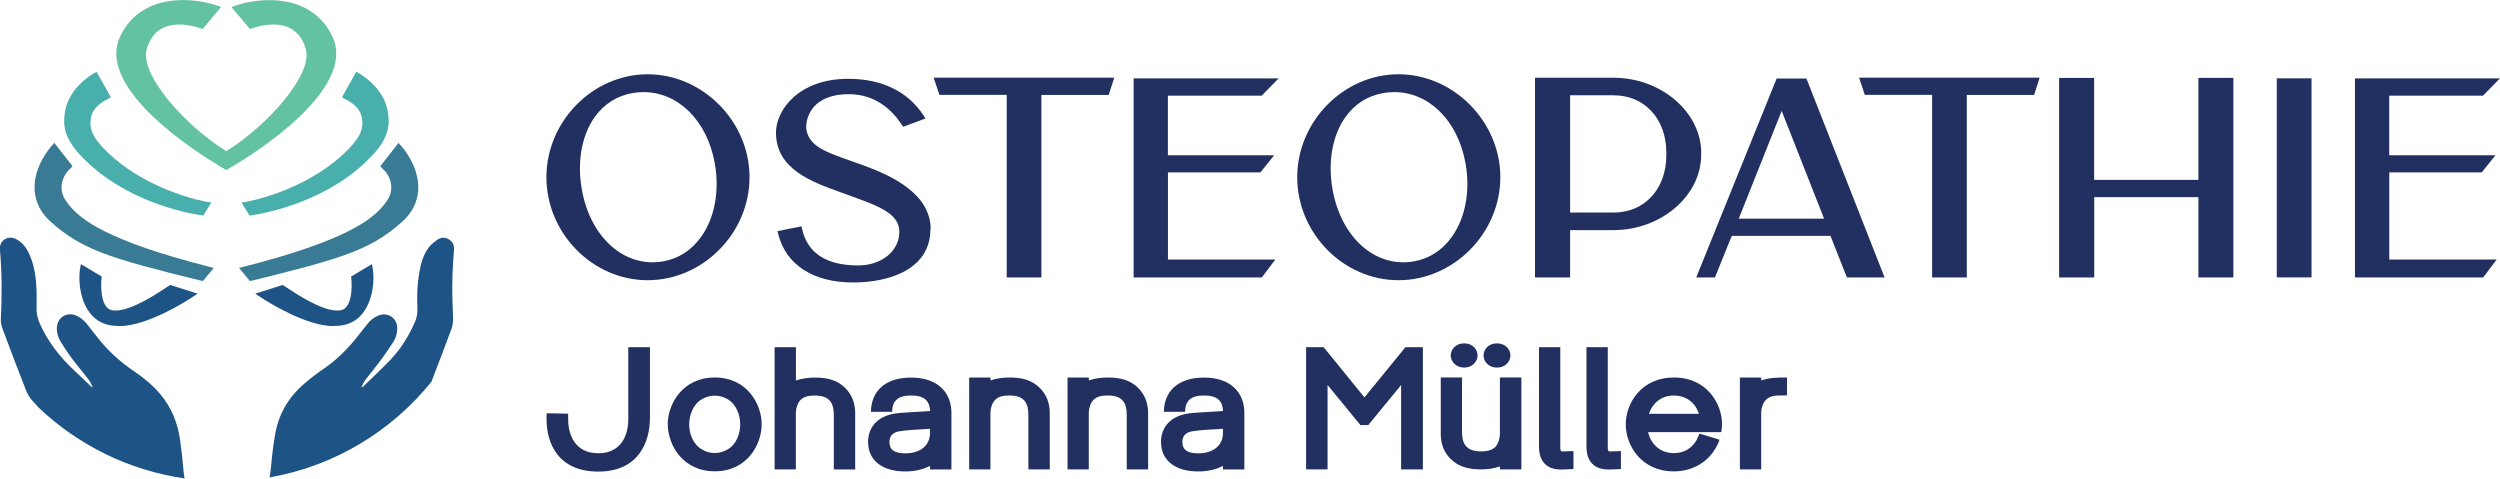 <svg xmlns="http://www.w3.org/2000/svg" id="Ebene_2" data-name="Ebene 2" viewBox="0 0 351.79 67.36"><defs><style>      .cls-1 {        fill: #397b94;      }      .cls-2 {        fill: #223061;      }      .cls-3 {        fill: #1d5385;      }      .cls-4 {        fill: #49afac;      }      .cls-5 {        fill: #62c2a1;      }    </style></defs><g><path class="cls-2" d="M105.47,24.94c0,7.86-6.56,14.49-14.33,14.49s-14.25-6.63-14.25-14.49,6.52-14.49,14.25-14.49,14.33,6.63,14.33,14.48ZM83.67,16.49c-1.83,2.59-2.48,6.29-1.8,10.16,1.2,6.77,5.99,11.04,11.38,10.14,2.2-.37,4.07-1.57,5.43-3.49,1.9-2.68,2.59-6.45,1.9-10.32-1.07-6.03-5.17-10.02-10.03-10.02-.5,0-1,.04-1.51.13-2.2.37-4.05,1.54-5.37,3.4Z"></path><path class="cls-2" d="M130.92,32.28c0,5.51-5.62,7.47-10.87,7.47-5.63,0-9.48-2.5-10.55-6.85l-.09-.38,3.37-.67.08.35c.76,3.42,3.42,5.15,7.9,5.15,3.28,0,5.77-2.01,5.79-4.68.02-2.63-2.85-3.66-7.2-5.23l-1.11-.4c-4.03-1.45-9.05-3.25-9.05-8.38,0-3.14,3.15-7.57,10.17-7.57,4.75,0,8.42,1.8,10.62,5.19l.25.39-3.15,1.17-.16-.25c-1.29-1.98-3.63-4.34-7.48-4.34-2.29,0-4.03.67-5.05,1.95-.93,1.17-1.04,2.57-.88,3.24.51,2.19,2.71,2.97,6.36,4.25.48.17.99.35,1.52.54,4.11,1.48,9.57,4.04,9.57,9.04Z"></path><path class="cls-2" d="M156.79,10.94l-.78,2.42h-9.47v25.68h-4.88V13.35h-9.47l-.81-2.42h25.4Z"></path><path class="cls-2" d="M164.34,36.52h15.12l-1.9,2.52h-18.04V11.03h1.33s19.07,0,19.07,0l-2.38,2.43h-13.2v8.39h14.95l-1.93,2.41h-13.01v12.26Z"></path><path class="cls-2" d="M211.12,24.94c0,7.86-6.56,14.49-14.33,14.49s-14.25-6.63-14.25-14.49,6.53-14.49,14.25-14.49,14.33,6.63,14.33,14.48ZM204.32,33.3c1.9-2.68,2.59-6.45,1.9-10.32-1.07-6.03-5.17-10.02-10.03-10.02-.5,0-1,.04-1.51.13-2.2.37-4.06,1.54-5.37,3.4-1.83,2.59-2.48,6.29-1.8,10.16,1.2,6.77,5.99,11.04,11.38,10.14,2.2-.37,4.07-1.57,5.43-3.49Z"></path><path class="cls-2" d="M239.38,21.51v.3c0,5.73-5.64,10.57-12.31,10.57h-6.13v6.66h-4.94V10.94h11.07c6.67,0,12.31,4.84,12.32,10.57ZM227.07,13.41h-6.13v16.5s6.13,0,6.13,0c4.37,0,7.41-3.33,7.41-8.09v-.32c0-4.76-3.05-8.09-7.41-8.09Z"></path><path class="cls-2" d="M265.2,39.04h-5.3l-.29-.7-2.03-5.15h-13.88l-.33.77-2.05,5.08h-2.63l.59-1.47,10.72-26.52h4.19l.28.7,10.72,27.29ZM256.5,30.31l-5.79-14.7-6.04,15.16h12l-.17-.46Z"></path><path class="cls-2" d="M287.01,10.94l-.78,2.42h-9.47v25.68h-4.88V13.35h-9.47l-.81-2.42h25.4Z"></path><path class="cls-2" d="M314.27,10.97v28.07h-4.92v-11.3h-14.66v11.3h-4.94V10.97s4.93,0,4.93,0v14.34h14.67v-14.35s4.35,0,4.35,0h.56Z"></path><path class="cls-2" d="M325.27,11.02v28.01h-4.89V11.02s4.89,0,4.89,0Z"></path><path class="cls-2" d="M336.2,36.52h15.12l-1.9,2.52h-18.04V11.03h1.33s19.07,0,19.07,0l-2.38,2.43h-13.2v8.39h14.95l-1.93,2.41h-13.01v12.26Z"></path></g><g><path class="cls-2" d="M76.9,58.97c0-.21.01-.4.02-.61v-.21s3.03.06,3.03.06v.78c0,2.21.98,4.79,4.24,4.79s4.22-2.58,4.22-4.79v-10.13h3.05v9.92c0,3.44-1.61,7.58-7.27,7.58s-7.29-3.99-7.28-7.39Z"></path><path class="cls-2" d="M93.96,59.71c0-2.84,2.07-6.59,6.62-6.59s6.6,3.75,6.6,6.59c0,2.84-2.05,6.61-6.6,6.61s-6.61-3.77-6.61-6.61ZM102.33,63.28c1.33-.74,1.83-2.29,1.83-3.56,0-1.26-.51-2.83-1.83-3.58-.53-.29-1.12-.47-1.75-.47s-1.24.18-1.77.48c-1.31.72-1.83,2.32-1.83,3.56,0,1.28.5,2.81,1.84,3.56.54.31,1.09.48,1.75.48s1.21-.17,1.75-.48Z"></path><path class="cls-2" d="M111.99,66.05h-2.99v-17.19h3v4.68c.83-.29,1.79-.41,2.67-.41,1.74,0,3.15.35,4.27,1.47,1.03,1.02,1.4,2.29,1.4,3.53v7.93h-3.01v-7.63c0-1.58-.46-2.77-2.67-2.77-.85,0-1.55.14-2.02.63-.41.42-.65,1.2-.65,1.76v8.01Z"></path><path class="cls-2" d="M122.15,62.19c0-1.7.95-3.37,3.33-3.91.4-.09.81-.15,1.23-.18.4-.03.8-.06,1.2-.08l2.97-.18c-.07-1.39-.74-2.19-2.67-2.19s-2.65.81-2.67,2.3h-2.99c.04-2.69,1.77-4.82,5.66-4.82s5.67,2.25,5.67,4.95v7.98h-3.01v-.5c-1.03.54-2.25.78-3.48.78-3.35,0-5.24-1.64-5.23-4.14ZM130.87,60.92v-.58l-1.65.1c-.57.03-1.16.07-1.73.13-.45.05-1.11.12-1.42.24-.68.29-.91.77-.91,1.39,0,1.12.75,1.59,2.22,1.59,2.22,0,3.49-1.18,3.49-2.87Z"></path><path class="cls-2" d="M139.37,66.05h-2.99v-12.93h3v.41c.84-.29,1.79-.41,2.67-.41,1.74,0,3.15.35,4.27,1.47,1.03,1.02,1.4,2.29,1.4,3.53v7.93h-3.01v-7.63c0-1.58-.46-2.77-2.67-2.77-.85,0-1.55.14-2.02.63-.41.42-.65,1.2-.65,1.76v8.01Z"></path><path class="cls-2" d="M153.21,66.05h-2.99v-12.93h3v.41c.84-.29,1.79-.41,2.67-.41,1.74,0,3.15.35,4.27,1.47,1.03,1.02,1.4,2.29,1.4,3.53v7.93h-3.01v-7.63c0-1.58-.46-2.77-2.67-2.77-.85,0-1.55.14-2.02.63-.41.42-.65,1.2-.65,1.76v8.01Z"></path><path class="cls-2" d="M163.37,62.19c0-1.7.95-3.37,3.33-3.91.4-.09.81-.15,1.23-.18.4-.03.8-.06,1.2-.08l2.97-.18c-.07-1.39-.74-2.19-2.67-2.19s-2.65.81-2.67,2.3h-2.99c.04-2.69,1.77-4.82,5.66-4.82s5.67,2.25,5.67,4.95v7.98h-3.01v-.5c-1.03.54-2.25.78-3.48.78-3.35,0-5.24-1.64-5.23-4.14ZM172.09,60.92v-.58l-1.65.1c-.57.03-1.16.07-1.73.13-.45.05-1.11.12-1.42.24-.68.29-.91.77-.91,1.39,0,1.12.75,1.59,2.22,1.59,2.22,0,3.49-1.18,3.49-2.87Z"></path><path class="cls-2" d="M186.82,66.05h-3.03v-17.19h2.47l5.74,7.06,5.76-7.06h2.46v17.19h-3.06v-11.87s-4.62,5.63-4.62,5.63h-1.11l-4.62-5.63v11.87Z"></path><path class="cls-2" d="M204.12,64.58c-1.03-1.02-1.39-2.3-1.38-3.54v-7.92h2.99v7.63c0,1.58.49,2.77,2.67,2.77.84,0,1.56-.16,2.03-.64.39-.41.63-1.23.63-1.76v-8h3.02v12.93h-3.02v-.42c-.83.3-1.78.42-2.66.42-1.73,0-3.16-.36-4.27-1.47ZM204.14,50.02c0-.78.62-1.7,1.9-1.7s1.88.94,1.88,1.7c0,.76-.64,1.7-1.88,1.7s-1.9-.92-1.9-1.7ZM208.76,50.02c0-.78.61-1.7,1.89-1.7s1.89.94,1.89,1.7c0,.77-.63,1.7-1.89,1.7s-1.89-.92-1.89-1.7Z"></path><path class="cls-2" d="M216.56,62.89v-14.03h3v13.83c0,.14,0,.27,0,.4l.03.22c.01.06.04.1.06.14.02.03.07.08.25.08.41,0,.83-.06,1.24-.05h.27v2.52s-.26.01-.26.01c-.49.02-1,.06-1.49.06-2.52,0-3.1-1.76-3.1-3.19Z"></path><path class="cls-2" d="M223.24,62.89v-14.03h3v13.83c0,.14,0,.27,0,.4l.03.22c.01.06.04.1.06.14.02.03.07.08.25.08.41,0,.83-.06,1.24-.05h.27v2.52s-.26.01-.26.01c-.49.02-1,.06-1.49.06-2.52,0-3.1-1.76-3.1-3.19Z"></path><path class="cls-2" d="M228.77,59.71c0-2.95,2.17-6.59,6.78-6.59s6.77,3.66,6.77,6.59c0,.3-.05.61-.08.91l-.04.19h-10.29c.35,1.51,1.54,2.95,3.63,2.95,1.48,0,2.48-.69,3.12-1.71.1-.15.17-.31.24-.47.08-.16.14-.33.22-.5l.03-.07,2.81.86c-.14.49-.47,1.1-.76,1.54-1.1,1.66-3.07,2.92-5.66,2.92-4.61,0-6.77-3.68-6.77-6.61ZM239.07,58.23c-.43-1.36-1.6-2.57-3.52-2.57s-3.06,1.2-3.52,2.57h7.04Z"></path><path class="cls-2" d="M247.82,66.05h-2.99v-12.93h3v.41c1.08-.38,2.25-.41,3.36-.41h.27v2.52h-.28c-.28,0-.55,0-.81.01-.25,0-.49.02-.73.06-.45.08-.84.24-1.16.56-.41.42-.65,1.21-.65,1.76v8.01Z"></path></g><g><g><path class="cls-3" d="M60.7,53.73c.97-2.5,1.92-5,2.85-7.51.15-.41.2-.89.2-1.34,0-.91-.07-1.82-.09-2.73-.06-2.33.02-4.66.23-6.99.05-.61-.16-1.1-.67-1.44-.51-.34-1.08-.36-1.58-.04-.45.29-.89.62-1.22,1.03-.89,1.11-1.22,2.45-1.45,3.82-.26,1.56-.31,3.13-.24,4.71.03.67-.03,1.33-.29,1.95-.87,2.03-2.01,3.89-3.54,5.48-1.22,1.27-2.51,2.47-3.77,3.7-.05.05-.12.1-.18.14-.03-.02-.05-.03-.08-.05.18-.34.32-.72.55-1.02.64-.84,1.33-1.64,1.96-2.49.69-.93,1.35-1.88,1.98-2.85.33-.51.5-1.11.54-1.74.08-1.61-1.36-2.58-2.82-1.89-.53.25-.98.62-1.35,1.08-.4.49-.79.99-1.18,1.49-1.48,1.92-3.16,3.64-5.2,4.99-.79.53-1.54,1.12-2.27,1.73-2.26,1.87-3.78,4.23-4.32,7.13-.29,1.55-.47,3.13-.61,4.71-.05.54-.12,1.06-.22,1.58,9.15-1.6,17.17-6.51,22.77-13.45Z"></path><path class="cls-3" d="M25.98,67.36c-.08-.42-.14-.84-.17-1.27-.11-1.37-.27-2.74-.46-4.11-.33-2.42-1.2-4.62-2.79-6.51-1.08-1.28-2.36-2.33-3.74-3.26-2-1.35-3.75-2.96-5.22-4.88-.46-.6-.94-1.19-1.41-1.78-.37-.47-.83-.84-1.37-1.1-1.45-.69-2.9.28-2.82,1.89.03.62.21,1.22.53,1.74.52.83,1.06,1.66,1.65,2.44.74.99,1.56,1.94,2.31,2.92.23.29.35.66.53,1-.03.02-.07.04-.1.05-.81-.78-1.62-1.57-2.45-2.34-2.05-1.9-3.73-4.07-4.88-6.64-.31-.71-.47-1.43-.45-2.2.02-.86.03-1.72,0-2.58-.07-1.58-.27-3.14-.87-4.62-.4-1.01-.96-1.9-1.96-2.44-.39-.21-.8-.3-1.23-.18-.72.2-1.17.84-1.09,1.63.29,3.27.29,6.54.13,9.81-.02.4.05.84.19,1.21,1.11,2.97,2.23,5.93,3.39,8.88.19.48.49.94.83,1.33.3.35.6.68.91,1.01,5.52,5.24,12.63,8.82,20.53,9.96Z"></path></g><path class="cls-4" d="M28.25,30.28c-1.77-.26-10.88-1.89-16.99-8.49-2.22-2.4-2.45-4.14-2.1-6.15.59-3.38,3.89-5.23,4.03-5.31l.4-.23,2.01,3.59-.4.23c-.37.17-2.12,1.02-2.39,2.6-.18,1.03-.21,2.19,1.45,4.01,5.74,6.28,14.7,7.85,14.79,7.86l.69.11-1.14,1.84-.36-.06Z"></path><path class="cls-3" d="M16.75,45.87c-.39,0-.76-.03-1.11-.08-4.17-.64-4.75-5.75-4.37-7.99l.11-.64,2.94,1.76-.04.25s-.44,4.19,1.54,4.5c.13.02.27.03.42.03,2.27,0,5.71-2.29,7.18-3.26l.52-.34,3.87,1.22-.68.45c-1.04.69-6.45,4.12-10.37,4.12h0Z"></path><path class="cls-4" d="M35.47,30.28c1.77-.26,10.88-1.89,16.99-8.49,2.22-2.4,2.45-4.14,2.1-6.15-.59-3.38-3.89-5.23-4.03-5.31l-.4-.23-2.01,3.59.4.23c.37.17,2.12,1.02,2.39,2.6.18,1.03.21,2.19-1.45,4.01-5.74,6.28-14.7,7.85-14.79,7.86l-.69.11,1.14,1.84.36-.06Z"></path><g><path class="cls-1" d="M28.27,39.49c-13-3.18-16.78-4.41-21.11-8.26-1.42-1.26-2.19-2.78-2.29-4.51-.18-3.35,2.3-6.09,2.41-6.2l.37-.41,2.55,3.27-.25.29c-.34.29-1.37,1.3-1.28,2.91.04.75.32,1.36,1.01,2.23,1.72,2.15,5.52,5.09,19.69,8.71l.71.18-1.52,1.85-.28-.07Z"></path><path class="cls-1" d="M35.45,39.49c13-3.18,16.78-4.41,21.11-8.26,1.42-1.26,2.19-2.78,2.29-4.51.18-3.35-2.3-6.09-2.41-6.2l-.37-.41-2.55,3.27.25.29c.34.29,1.37,1.3,1.28,2.91-.04.75-.32,1.36-1.01,2.23-1.72,2.15-5.52,5.09-19.69,8.71l-.71.18,1.52,1.85.28-.07Z"></path></g><path class="cls-3" d="M46.97,45.87c.39,0,.76-.03,1.11-.08,4.17-.64,4.75-5.75,4.37-7.99l-.11-.64-2.94,1.76.04.25s.44,4.19-1.54,4.5c-.13.02-.27.03-.42.03-2.27,0-5.71-2.29-7.18-3.26l-.52-.34-3.87,1.22.68.45c1.04.69,6.45,4.12,10.37,4.12h0Z"></path><path class="cls-5" d="M30.74,23.27c-2.9-1.73-17.17-10.7-13.88-18.03,1.52-3.38,4.68-5.23,8.91-5.23,1.58,0,3.29.27,4.7.75l.64.22-2.59,3.1-.3-.1c-.7-.24-1.78-.53-2.98-.53-2.4,0-3.94,1.17-4.6,3.47-1,3.51,5.28,10.68,11.2,14.35,5.92-3.67,12.2-10.84,11.2-14.35-.66-2.3-2.21-3.47-4.6-3.47-1.26,0-2.38.32-2.94.52l-.28.1-.24-.2-2.41-2.88.64-.22c1.41-.48,3.12-.75,4.7-.75,4.23,0,7.39,1.86,8.91,5.23,3.29,7.33-10.98,16.3-13.87,18.03l-1.11.64-1.11-.64Z"></path></g></svg>